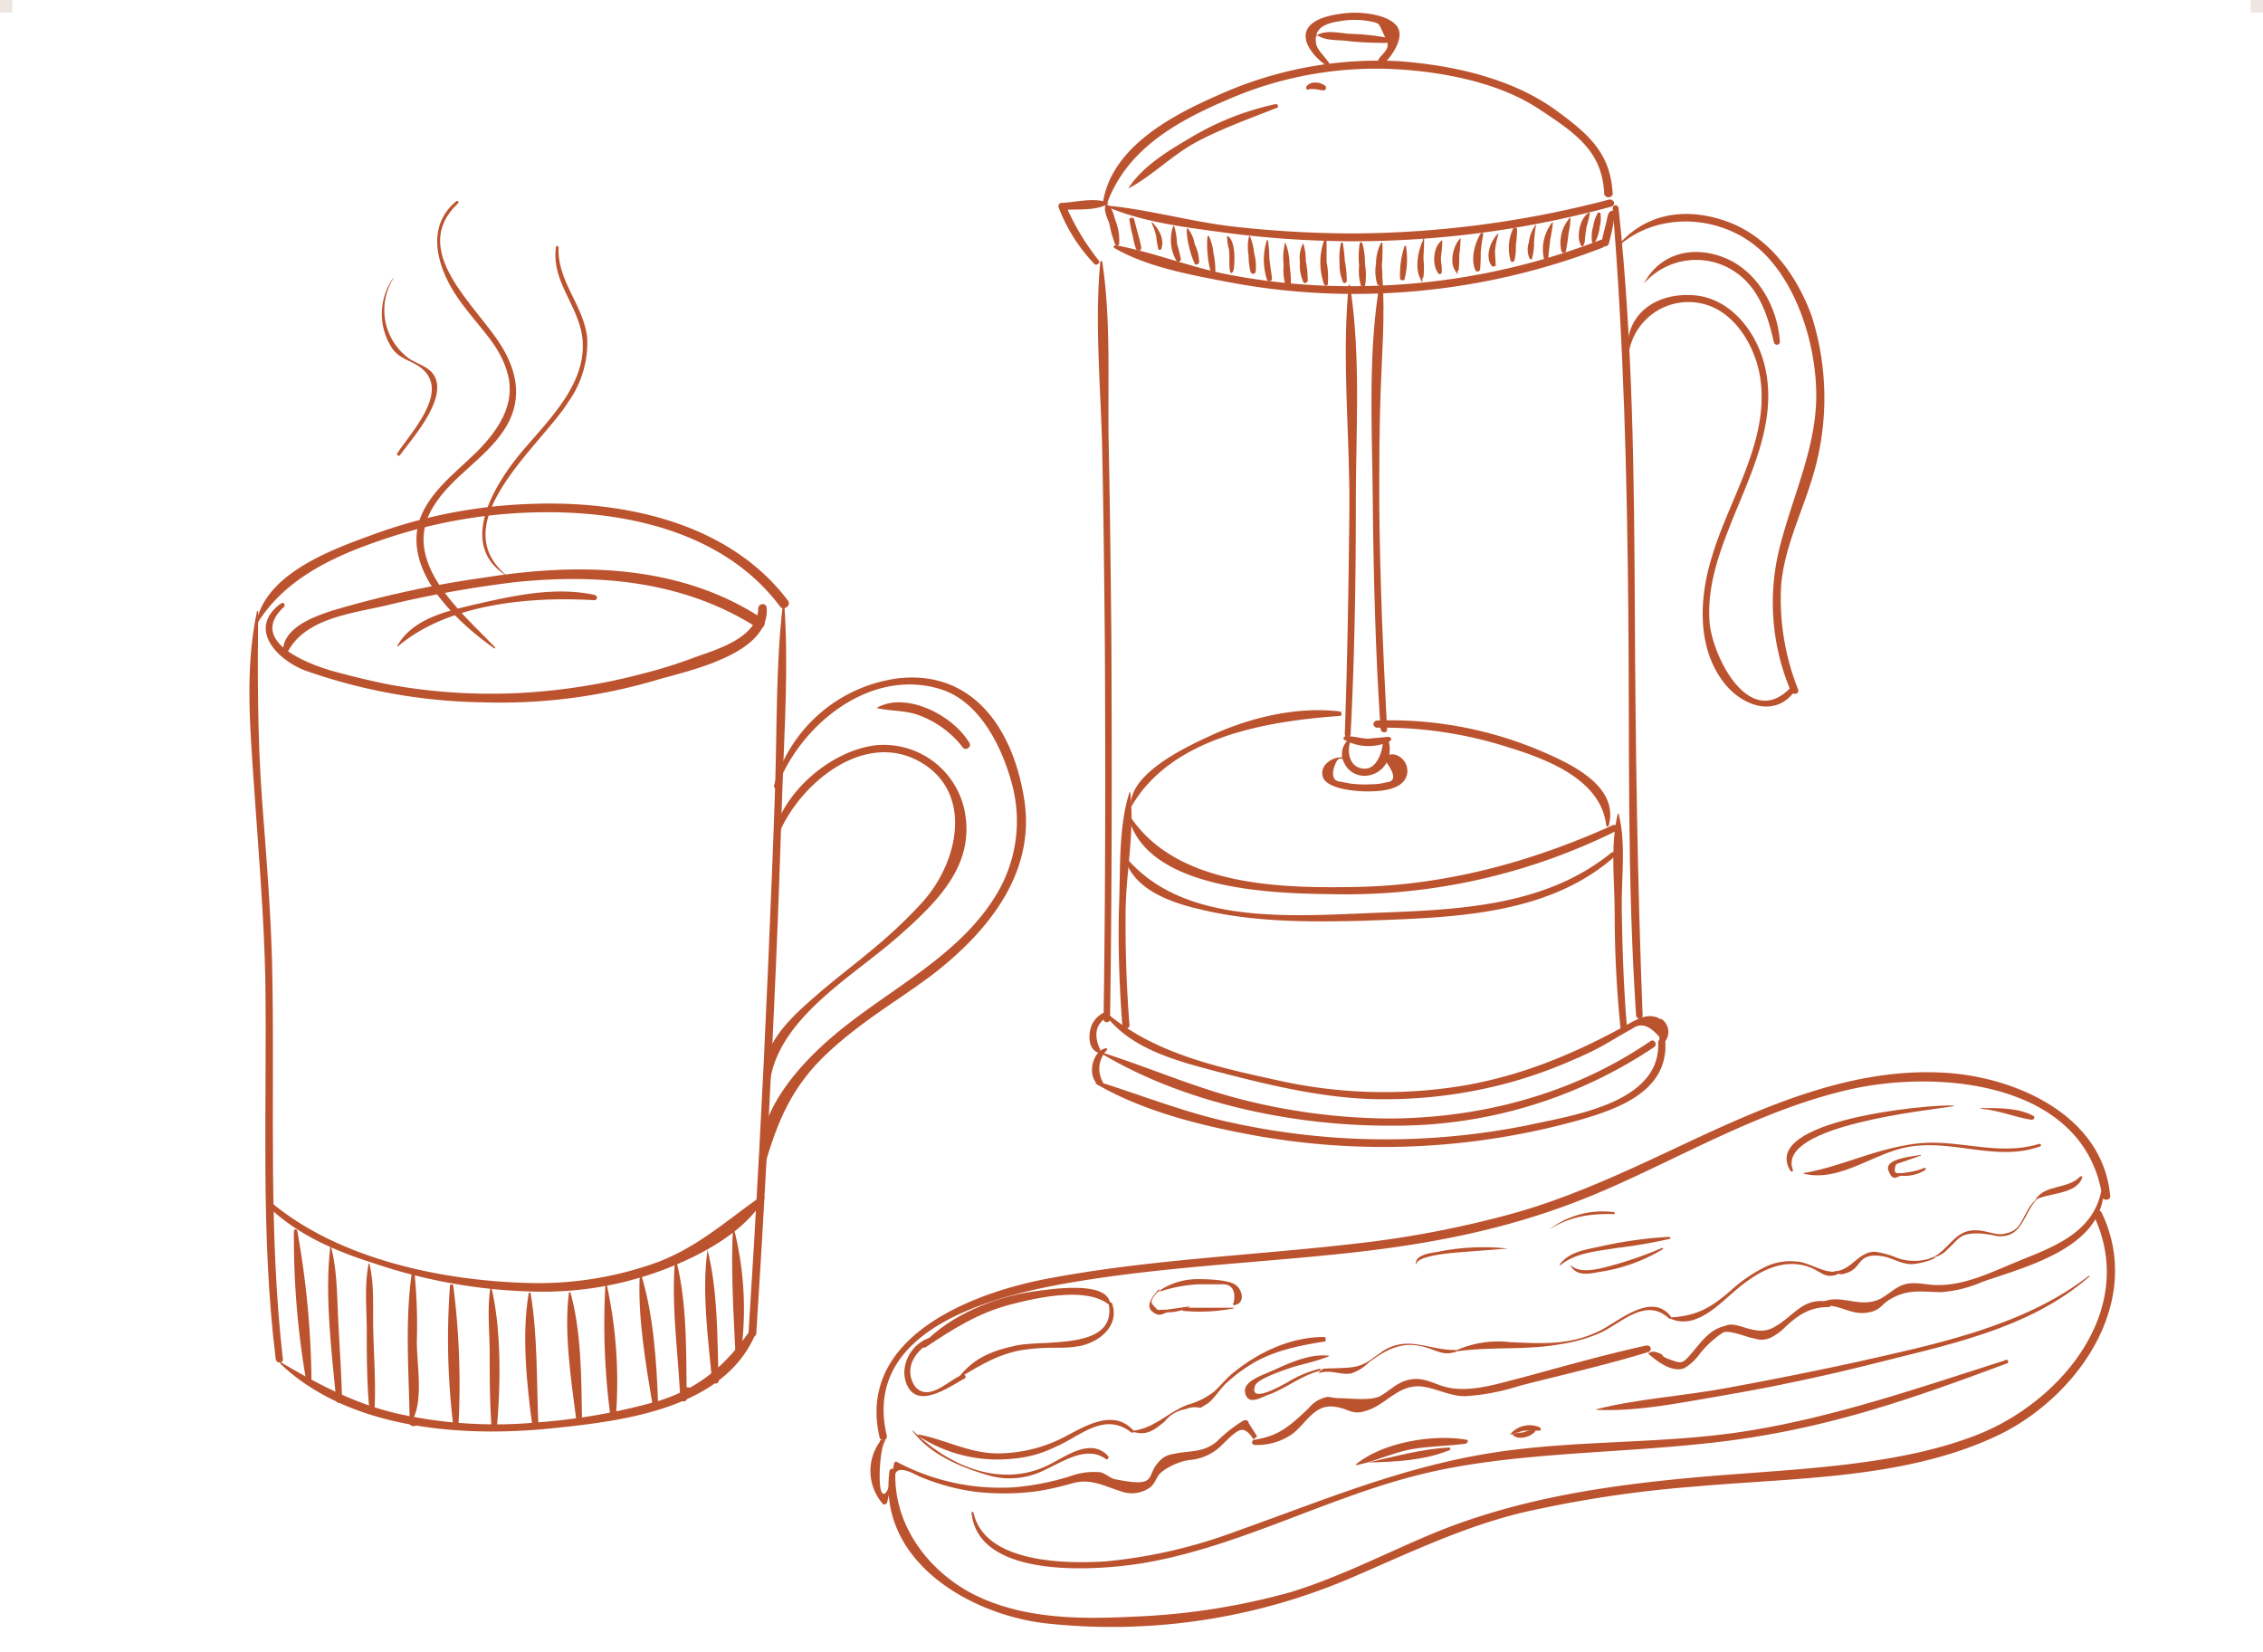 <svg id="Calque_1" data-name="Calque 1" xmlns="http://www.w3.org/2000/svg" xmlns:xlink="http://www.w3.org/1999/xlink" viewBox="0 0 348 254.1"><defs><style>.cls-1{fill:none;}.cls-2{clip-path:url(#clip-path);}.cls-3{fill:#bc532f;}.cls-4{fill:#f0e6e1;}</style><clipPath id="clip-path"><rect class="cls-1" x="38.3" y="1.9" width="286.9" height="248.3"/></clipPath></defs><g class="cls-2"><g id="Groupe_289" data-name="Groupe 289"><path id="Tracé_4674" data-name="Tracé 4674" class="cls-3" d="M136.8,226.1c-1.9,13.7,11.9,22,23.7,23.5a93.5,93.5,0,0,0,47.6-7.1c8.6-3.7,16.9-7.7,26-9.9a182.3,182.3,0,0,1,26.5-4c15.5-1.4,32.6-1.1,46.9-8,12.2-6,22.2-20.5,15.7-34.1-.4-.8-1.5-.1-1.1.7,6.6,14.4-5.3,28.5-18.2,33.5s-29,5.2-43.3,6.5-27.8,3.4-40.7,8.8c-7.1,3-13.9,6.5-21.3,8.8a104.3,104.3,0,0,1-24.2,3.8c-8,.4-16.4.4-23.8-3s-13.3-10.8-12.9-19.4a.5.5,0,0,0-.9-.1"/><path id="Tracé_4675" data-name="Tracé 4675" class="cls-3" d="M135.3,221.7a7.7,7.7,0,0,0,.4,9.5c.2.3.6.1.7-.1s.8-4.1,1.5-4.8,2.4.2,3.4.7a33.1,33.1,0,0,0,8.7,2.4,38.6,38.6,0,0,0,9.6-.1,45.4,45.4,0,0,0,5.3-1.2c2.8-.8,4.8.4,7.4,1.2a4.8,4.8,0,0,0,4.6-.6c.7-.6.8-1.2,1.3-1.9s2.8-2.1,4.9-2.3a7.9,7.9,0,0,0,5.1-2.6c.8-.7,2.1-2.2,3-2s1.7,1.6,1.5,1.5.9-.4.5-.7l-1.2-1.9a.4.4,0,0,0-.4-.4h-.3a21.5,21.5,0,0,0-4.1,3.2c-2.2,1.9-4.3,1.4-6.8,2a3.4,3.4,0,0,0-2.2,1.2c-2.1,2.2,0,4-6.6,2.7-.8-.1-1.5-.9-2.4-1.1a10.5,10.5,0,0,0-4.6.6,40,40,0,0,1-8.5,1.7,33.9,33.9,0,0,1-18.2-3.9.2.2,0,0,0-.3.1h-.1c-.1.7-.8,5.2-1.7,4.8s-.5-6.4.1-7.7.1-.4-.1-.5-.4-.1-.5.1"/><path id="Tracé_4676" data-name="Tracé 4676" class="cls-3" d="M193,222.2a9.4,9.4,0,0,0,5.6-1.6c2.3-1.6,3.5-5,7.1-4.2,1.7.3,2.3,1.2,4.2.6,3.4-.9,5.2-4.5,9.3-3.7,2.1.4,3.9,1.4,6.1,1.4a33.8,33.8,0,0,0,8.4-1.6c6.6-1.7,13.3-3.2,19.8-5.2a.5.5,0,0,0,.3-.7.6.6,0,0,0-.6-.3c-6.4,1.4-12.7,3.2-19,4.9-3.6.9-7.7,2.3-11.4,1.6-2-.4-3.6-1.6-5.7-1.3s-3.2,1.6-4.7,2.5-4.6.4-6.9.4l-1.3-.2a4.9,4.9,0,0,0-3,1.8c-2.8,2.6-4.4,4.2-8.3,4.8a.4.4,0,0,0,.1.8"/><path id="Tracé_4677" data-name="Tracé 4677" class="cls-3" d="M253.5,208.2c1.4,1.2,3.6,2.9,5.5,2.2a7.7,7.7,0,0,0,2.3-2.1,15,15,0,0,1,4.7-4c.3-.1.2-.6-.1-.5-2.7.3-4,2.2-5.6,4.1s-1.7,1.8-3.4,1.2-1-.7-1.5-.9-1.2-.6-1.9-.1h0"/><path id="Tracé_4678" data-name="Tracé 4678" class="cls-3" d="M264.6,205c1.1-.6,3.4.4,4.6.7l1.3.3a3.4,3.4,0,0,0,2-.4,8.7,8.7,0,0,0,2.2-1.7c2-1.8,3.7-2.9,6.5-2.9.4,0,.6-.7.1-.8-4.2-.8-5.4,2.3-8.7,4s-6.8-2.5-8.1.8h.1"/><path id="Tracé_4679" data-name="Tracé 4679" class="cls-3" d="M280,200.9c2.4-.6,4.3,1.2,6.7,1s2.5-1.2,3.8-2c2.9-1.8,5.1-1.2,8.1-1.2a19.5,19.5,0,0,0,6.3-1.6c6.6-2.3,18-5.1,18.6-13.7,0-.2-.1-.3-.2-.3a.2.2,0,0,0-.2.2c-1.3,6-6.7,8.2-11.9,10.3s-9.1,4.2-13.8,4c-1.5-.1-3.1-.5-4.5-.1s-2.4,1.5-3.7,2.2c-3.3,1.7-6.5-1.1-9.4.8-.1,0-.1.2,0,.3h.2"/><path id="Tracé_4680" data-name="Tracé 4680" class="cls-3" d="M136.4,220.9c-4.1-16.8,17-21.8,29-23.8,13.8-2.3,27.9-2.9,41.8-4.4s26-4,38.2-9.1,25.3-13,39.2-16.1,36.1-1,38.7,16.6c.1.6,1.3.5,1.2-.2-1.1-12.2-14.1-18.1-24.9-18.9-15.3-1.1-29.7,5.8-43.1,12.1-7.9,3.7-15.8,7.3-24.2,9.6a156.6,156.6,0,0,1-24.4,4.6c-15.7,1.8-31.6,2.4-47.2,5.4-11.8,2.3-29.1,9.2-25.4,24.5a.6.6,0,0,0,1.1-.3"/><path id="Tracé_4681" data-name="Tracé 4681" class="cls-3" d="M149.4,232.6c1,10.5,19.9,8.9,26.8,7.7,14.8-2.6,28.2-10.2,42.8-13.7s31.4-3,47.2-5.1,28.6-6.7,42.3-11.8a.3.3,0,1,0-.2-.5c-12.9,4.1-25.8,8.6-39.3,10.8s-27.2,1.3-40.7,3.6-25.3,7.3-38,11.8a78.1,78.1,0,0,1-20.2,4.7c-6.2.4-18.7.3-20.4-7.5-.1-.2-.3-.1-.3,0"/><path id="Tracé_4682" data-name="Tracé 4682" class="cls-3" d="M143.6,205.6c-3.4.5-5.7,4.8-3.9,7.8s6.1,0,8.6-1.4a.3.3,0,0,0-.3-.6c-2.1.8-5.1,4.2-7.2,1.9a3.9,3.9,0,0,1-.2-4.5c.7-1.3,2.1-2,3-3.2h0"/><path id="Tracé_4683" data-name="Tracé 4683" class="cls-3" d="M147.6,211.8c3.4-2,6.3-3.8,10.3-4.3s5.4,0,8.1-.5,6.3-2.9,5-6.6l-.3-.2-.2.3c1.3,7.2-10,5.5-14.2,6.4s-6.6,2.1-8.8,4.8c-.1.1,0,.2.1.1"/><path id="Tracé_4684" data-name="Tracé 4684" class="cls-3" d="M170.7,200.4c-.5-3.6-9.5-2.1-11.8-1.8-6.1.9-12.7,3.6-17,8.1-.2.2.1.7.4.5,4.2-2.8,8.1-5.3,13.1-6.6s11.8-2.6,15.1,0l.2-.2"/><path id="Tracé_4685" data-name="Tracé 4685" class="cls-3" d="M182.9,200.9l-3.5.5h-.8c-.6.1-.5.1-1.1-.5s-.5-.9,0-1.6a3,3,0,0,1,.8-.8c.1-.1-.1-.2-.1-.2s-2.3,2.2-1.1,3.3,1.8.3,2.5.2a7.3,7.3,0,0,0,3.3-.8h0"/><path id="Tracé_4686" data-name="Tracé 4686" class="cls-3" d="M178.4,198.6a22.9,22.9,0,0,1,5.8-1.1h3.6c1.6-.1,2.3.9,1.9,2.9-.2.1-.1.3.1.3,1.9-.3,1.2-2.7-.1-3.3s-3.9-.7-5.5-.7a10.6,10.6,0,0,0-5.8,1.7h0"/><path id="Tracé_4687" data-name="Tracé 4687" class="cls-3" d="M189.7,201.1h-7.6a.3.3,0,0,0-.3.3c0,.1.1.2.3.2a27.7,27.7,0,0,0,7.6-.4c.1,0,.1-.1,0-.1"/><path id="Tracé_4688" data-name="Tracé 4688" class="cls-3" d="M217.8,194.3c.5-1.4,6.6-1.7,7.5-1.8l6.6-.5h0a35.6,35.6,0,0,0-10.3.4c-1.1.3-3.9.3-3.9,2h.1"/><path id="Tracé_4689" data-name="Tracé 4689" class="cls-3" d="M238.2,189.1c3.1-2,6.3-2.5,10-2.4.1,0,.2-.3,0-.3a13.5,13.5,0,0,0-10,2.7h0"/><path id="Tracé_4690" data-name="Tracé 4690" class="cls-3" d="M140.3,220c2.7,3.7,7.6,5.7,11.8,6.9a11.8,11.8,0,0,0,6.7-.1c3.4-1,7.8-5,11.3-2.4.2.1.5-.2.3-.5-2.7-2.9-6.5.1-9.2,1.4-7.3,3.6-15.4.1-20.8-5.3h-.1"/><path id="Tracé_4691" data-name="Tracé 4691" class="cls-3" d="M141.2,220.8a22.3,22.3,0,0,0,14.7,3.5,18,18,0,0,0,6.4-1.8c3.8-1.6,7.5-5.5,11.7-2.2h.3a.2.2,0,0,0,0-.3c-2.9-3.3-7.1-.9-10.1.7a22.5,22.5,0,0,1-11,2.8c-4.3-.1-7.8-2.1-11.9-2.9h-.1"/><path id="Tracé_4692" data-name="Tracé 4692" class="cls-3" d="M174.3,220.2c2.1.6,3.2-.3,4.8-1.6a5.1,5.1,0,0,1,3.2-1.9,3.6,3.6,0,0,1,2.3-.2l1-.6c1.1-.7,2.1-2.5,3.2-3.4a24,24,0,0,1,4.1-3c3.4-1.9,7-2.6,10.8-3.2.3-.1.2-.7-.1-.7-5,0-9.8,2.2-13.7,5.3-1.2.9-2.1,2.1-3.2,3.1a11.6,11.6,0,0,1-4,2c-3,1.1-5.1,3.6-8.4,4-.1.1-.1.2,0,.2"/><path id="Tracé_4693" data-name="Tracé 4693" class="cls-3" d="M204.5,208.5c-2.7-.4-5.8.9-8.2,2s-5.3,1.9-4.8,3.8,2.6.5,3.5.2c2.8-1,5.1-3,8-3.7.2,0,.1-.4-.1-.3a16.8,16.8,0,0,0-4.8,2c-.9.5-6.1,3.5-5.1.6.3-1.1,5-2.6,5.9-2.9s3.8-.9,5.6-1.7h0"/><path id="Tracé_4694" data-name="Tracé 4694" class="cls-3" d="M202.7,211.2c1.9-.7,3.3.3,5.1,0a6.9,6.9,0,0,0,2.7-1.7c3-2.2,5.4-3.4,9.1-2.2,1.8.6,2.5,1.1,4.2.6.1,0,.2-.1.1-.3h-.2c-4.1,0-7.2-2.3-11.1.2l-1.4,1c-2,1.5-3.1,1.5-5.7,1.6s-1.8-.1-2.8.8h0"/><path id="Tracé_4695" data-name="Tracé 4695" class="cls-3" d="M223.4,207.9c5.6-.9,11.1-.2,16.6-1.2a24.3,24.3,0,0,0,6-1.7c3.2-1.4,7-5.6,10.6-2.3a.2.2,0,0,0,.3-.3c-3-3.8-8.1.9-11,2.3-4.6,2.2-8.7,1.9-13.6,1.7a15.9,15.9,0,0,0-8.9,1.5h0"/><path id="Tracé_4696" data-name="Tracé 4696" class="cls-3" d="M256.7,202.7c3.5,1.7,6.7-1.2,9.3-3.5s7.4-6.4,12.6-4.2c1.6.7,2.1,1.6,3.9,1,.1-.1.2-.2.1-.3l-.2-.2c-1.8.4-4.2-1.4-6.1-1.5a8.8,8.8,0,0,0-5,.9,23,23,0,0,0-5.2,3.6c-3,2.6-5.2,3.9-9.4,4.1-.1,0-.1.1,0,.1"/><path id="Tracé_4697" data-name="Tracé 4697" class="cls-3" d="M282.1,195.6a1.7,1.7,0,0,0,1.7.2c2.7-.7,1.6-3.3,5.8-2.6,1.5.3,2.8,1.2,4.4,1.2a10.6,10.6,0,0,0,3.5-.9c.1-.1,0-.3-.1-.2a8,8,0,0,1-5.5.2,14,14,0,0,0-3.5-1c-2.6-.1-3.6,2.8-6.2,3h-.1"/><path id="Tracé_4698" data-name="Tracé 4698" class="cls-3" d="M296.9,193.4a3.8,3.8,0,0,0,2.6-1.3c1.8-1.6,1.8-2.6,5.3-2.4a20,20,0,0,1,2.4.4c4.3.3,3.9-4.4,6.8-6.3h0a6.1,6.1,0,0,0-2.3,2.5c-1,1.7-1.2,3.2-4,3.5-1.2,0-2.5-.6-3.7-.6-3.5-.2-4.2,3.1-7.1,4.3-.1,0-.1.1,0,.1"/><path id="Tracé_4699" data-name="Tracé 4699" class="cls-3" d="M316.7,182.8l1.1-.3h0l-1.1.3h0"/><path id="Tracé_4700" data-name="Tracé 4700" class="cls-3" d="M321.1,180.1h0"/><path id="Tracé_4701" data-name="Tracé 4701" class="cls-3" d="M313,184.5c2.1-1.1,6.3-.8,7.2-3.4,0-.1,0-.2-.1-.2h-.2c-1.8,2-5.5,1.2-6.9,3.6h0"/><path id="Tracé_4702" data-name="Tracé 4702" class="cls-3" d="M300.4,170c-3.7-.2-29.8,2.2-25.1,10,.2.3.5.1.4-.1-2.6-6.9,21.4-9.2,24.7-9.8.1,0,.1-.1,0-.1"/><path id="Tracé_4703" data-name="Tracé 4703" class="cls-3" d="M277.4,180.5c5.5,1.3,10.6-3.1,15.9-4.1,6.9-1.3,13.7,2.3,20.4-.1a.2.2,0,0,0-.1-.4c-6.5,2-12.7-.9-19.2,0s-11.2,3.5-17.1,4.5h0"/><path id="Tracé_4704" data-name="Tracé 4704" class="cls-3" d="M304.6,170.5c2.7.2,5.2,1.3,7.8,1.7.4,0,.6-.4.3-.6-2.4-1.3-5.5-1.2-8.1-1.2h0"/><path id="Tracé_4705" data-name="Tracé 4705" class="cls-3" d="M295.4,177.6c-.9.2-5.7.5-5,2.4s1.4.8,2,.8a6,6,0,0,0,3.7-.9c.1-.1,0-.4-.2-.3a8.3,8.3,0,0,1-2.1.6l-1.2.2h-.5c-.6.1-.8-.2-.7-.7s0-.6.5-.8l1.2-.4,2.3-.8h0"/><path id="Tracé_4706" data-name="Tracé 4706" class="cls-3" d="M239.9,194.6c2.4-2,5.8-2.2,8.8-2.7a76.2,76.2,0,0,0,8.1-1.4.1.1,0,0,0,0-.2.1.1,0,0,0-.1-.1,64.1,64.1,0,0,0-10.7,1.5c-2.3.5-4.7.8-6.2,2.8h.1"/><path id="Tracé_4707" data-name="Tracé 4707" class="cls-3" d="M241.5,194.6c.9,1.7,2.9,1.3,4.4,1a26.2,26.2,0,0,0,9.8-3.5c.1-.1,0-.2-.1-.2a58.3,58.3,0,0,1-7,2.5c-1.9.5-5.4,1.7-7,.2h-.1"/><path id="Tracé_4708" data-name="Tracé 4708" class="cls-3" d="M245.5,216.8c6.6.3,13.5-1.2,20-2.3s14.6-2.8,21.8-4.6c11.7-3,24.7-5.4,34-13.6.1-.1,0-.2-.1-.1-10.2,7.9-24,10.6-36.4,13.4-6.5,1.4-13,2.7-19.6,3.9s-13.3,1.6-19.7,3.2h0"/><path id="Tracé_4709" data-name="Tracé 4709" class="cls-3" d="M208.6,225.3c2.6-.5,5.1-1.7,7.8-2.3s6-.6,9-1c.3-.1.5-.6.1-.6-5.1-.9-12.9.4-17,3.8a.1.1,0,0,0,.1.1"/><path id="Tracé_4710" data-name="Tracé 4710" class="cls-3" d="M210.4,224.9c4.1-.1,8.6-.3,12.5-1.9.2-.1.2-.4-.1-.4-4.1.2-8.4,1.4-12.4,2.3h0"/><path id="Tracé_4711" data-name="Tracé 4711" class="cls-3" d="M232.2,220.6c.8-.1,1.5-.5,2.3-.6h2.2c.3,0,.3-.3.1-.5a3.9,3.9,0,0,0-4.6,1.1h0"/><path id="Tracé_4712" data-name="Tracé 4712" class="cls-3" d="M232.5,220.5c.8,1.1,2.8.5,3.5-.3a.3.3,0,0,0,0-.4h-.3l-1.6.5a4.1,4.1,0,0,0-1.6.3h0"/><path id="Tracé_4713" data-name="Tracé 4713" class="cls-3" d="M170.4,31.2c-1.9-.9-5-.1-7.1,0a.5.5,0,0,0-.5.7,25.7,25.7,0,0,0,5.5,8.7c.3.3.9-.1.7-.5a36.9,36.9,0,0,1-5.1-8.5l-.5.7c2-.2,5.3.2,7-1,.1-.1.1-.1,0-.1h0"/><path id="Tracé_4714" data-name="Tracé 4714" class="cls-3" d="M169.2,40.3c-.9,9.5.1,19.5.3,29.1s.3,19.4.4,29.1c.1,19.4.1,38.8-.2,58.2a.5.5,0,0,0,.5.5.5.5,0,0,0,.5-.5c.3-19.7.3-39.3.2-59-.1-9.7-.2-19.4-.4-29.1s.4-19.1-1-28.4c0-.1-.3-.1-.3.1"/><path id="Tracé_4715" data-name="Tracé 4715" class="cls-3" d="M248,32c1.7,20.7,2.2,41.3,2.4,62s-.2,41.5,1.2,62.2c.1.6,1,.6,1,0-.8-20.7-1.1-41.4-1.2-62.2s-.3-41.4-2.5-62c-.1-.6-.9-.6-.9,0"/><path id="Tracé_4716" data-name="Tracé 4716" class="cls-3" d="M169.6,155.8a3.8,3.8,0,0,0-2,2.9c-.2,1.1,0,2.6,1.1,3.1s.4.1.5-.1v-.3a5,5,0,0,1-.6-2.4,2.9,2.9,0,0,1,1.4-2.4.7.7,0,0,0,.2-.7.5.5,0,0,0-.6-.1"/><path id="Tracé_4717" data-name="Tracé 4717" class="cls-3" d="M170.3,156.5c4.1,5,10.9,6.7,16.9,8.3,7.7,2,15.5,3.9,23.4,4.2a72.8,72.8,0,0,0,21.8-2.6,70.4,70.4,0,0,0,9.7-3.5,44.4,44.4,0,0,0,4.9-2.4l2.9-1.7,1.1-.6c1.3-1,2.7-.5,4.2,1.3a.8.8,0,0,0,.2.8.6.6,0,0,0,.7-.2,2.4,2.4,0,0,0-.6-3.4h-.2c-1.8-1.1-3.7.1-5.3,1-8,4.4-16.2,7.8-25.3,9.3a74.9,74.9,0,0,1-27.9-.8c-9.1-2-18.7-4-26.1-10h-.4a.3.3,0,0,0,0,.4"/><path id="Tracé_4718" data-name="Tracé 4718" class="cls-3" d="M169.2,161.9c12.9,7.8,30,11.3,44.9,11.2A71.4,71.4,0,0,0,254.4,161c.5-.4,0-1.3-.6-.9C242,168.2,227.7,172,213.4,172a94.5,94.5,0,0,1-23.1-3.1c-7.2-1.9-14-4.9-21-7.1h-.1"/><path id="Tracé_4719" data-name="Tracé 4719" class="cls-3" d="M170,161.2c-2.1.5-2.9,4.4-1,5.7a.5.5,0,0,0,.6-.2v-.3a4.1,4.1,0,0,1,.6-4.9c.1-.1.1-.3-.1-.3H170"/><path id="Tracé_4720" data-name="Tracé 4720" class="cls-3" d="M168.6,166.7c7.2,4.2,16.1,6.4,24.3,7.9a111.7,111.7,0,0,0,50.1-2.4c5.9-1.7,13.4-4.4,13.1-11.8,0-.8-1.2-.8-1.1,0,.3,9.2-13.1,11.1-19.9,12.6a110.7,110.7,0,0,1-45.4-.3c-7.2-1.5-13.9-4.2-20.9-6.4l-.3.2c0,.1,0,.2.1.2"/><path id="Tracé_4721" data-name="Tracé 4721" class="cls-3" d="M173.7,121.8c-1.7,5.3-1.4,11.7-1.6,17.2s0,12.5.5,18.8a.6.6,0,0,0,1.1,0q-.7-9-.6-18c.1-5.9,1.4-12.1.7-18h-.1"/><path id="Tracé_4722" data-name="Tracé 4722" class="cls-3" d="M207.4,43.9c-1.1,11.3.2,23.1.1,34.5s-.3,23-.7,34.5a.4.4,0,0,0,.9,0c.6-11.8.8-23.6.8-35.3s.8-22.8-.9-33.7c-.1-.2-.2-.1-.2,0"/><path id="Tracé_4723" data-name="Tracé 4723" class="cls-3" d="M212.3,42.8c-2,10.9-1.3,22.8-1.2,33.9s.4,23.6,1.2,35.4c.1.7,1.1.7,1,0-.6-11.5-1.1-23.1-1.2-34.6,0-5.7,0-11.3.2-17s.7-11.9.3-17.7c-.1-.1-.2-.2-.3,0"/><path id="Tracé_4724" data-name="Tracé 4724" class="cls-3" d="M206.8,113.8a7.6,7.6,0,0,0,6.9.2c.2-.1.3-.4.2-.5l-.3-.2-3.3.3c-1.2-.1-2.2-.4-3.3-.4a.4.4,0,0,0-.4.3c0,.2.1.3.2.3"/><path id="Tracé_4725" data-name="Tracé 4725" class="cls-3" d="M207.2,113.9a2.9,2.9,0,0,0-.5,3.4,3.4,3.4,0,0,0,3,2,3.9,3.9,0,0,0,4-3.9,3.8,3.8,0,0,0-.3-1.8c-.2-.4-1-.1-.8.4s-.5,4.2-2.7,4.2-2.8-2.2-2.3-4c0-.2-.1-.3-.2-.3h-.2"/><path id="Tracé_4726" data-name="Tracé 4726" class="cls-3" d="M206.7,116.5c-1.5-.3-3.8,1-3.3,2.9s5,2.3,6.8,2.3,5.8-.1,6.2-2.8a2.6,2.6,0,0,0-2.1-2.9,4.5,4.5,0,0,0-1.6.3c-.4.2-.1.9.4.8,1.5,2,1.5,3.1.1,3.2a8.3,8.3,0,0,1-2.2.3,18.2,18.2,0,0,1-3.3-.1l-1.6-.3c-1.1-.1-1.4-1-.8-2.6s1.1-.6,1.5-1h-.1"/><path id="Tracé_4727" data-name="Tracé 4727" class="cls-3" d="M174,124c6.2-10.7,20.8-13.1,32-13.9a.3.3,0,0,0,.3-.3c0-.2-.1-.4-.3-.4-6.7-.8-14,1-20,3.8-3.7,1.7-12.4,5.8-12.1,10.8h.1"/><path id="Tracé_4728" data-name="Tracé 4728" class="cls-3" d="M248.8,125.1c-1.2,4.7-.5,10.4-.5,15.3a174.8,174.8,0,0,0,.9,17.7c.1.7,1.1.7,1,0-.5-5.9-.7-11.8-.8-17.7s.7-10.5-.5-15.3h-.1"/><path id="Tracé_4729" data-name="Tracé 4729" class="cls-3" d="M173.5,125.5c2.7,11.4,22.3,11.9,31.2,12a93.5,93.5,0,0,0,43.8-9.7c.7-.3.1-1.2-.5-.9-12.6,5.7-25.9,9.3-39.8,9.5-11.6.2-27.5-.2-34.5-11h-.2"/><path id="Tracé_4730" data-name="Tracé 4730" class="cls-3" d="M247.4,126.9c1.6-6.1-6-9.5-10.4-11.4a59.2,59.2,0,0,0-25.2-4.7.6.6,0,0,0-.6.6.6.6,0,0,0,.6.5,63.2,63.2,0,0,1,18.8,2.6c6.3,1.9,15.5,4.9,16.4,12.4,0,.2.4.3.4,0"/><path id="Tracé_4731" data-name="Tracé 4731" class="cls-3" d="M173,132c1.3,4.8,7.1,6.8,11.4,7.8,8.1,2,16.6,2,25,1.8,13.2-.5,28.3-.6,38.8-9.8a.4.4,0,1,0-.5-.6c-10.4,8.4-24.1,8.7-36.8,9.2s-29,1.8-37.7-8.5H173"/><path id="Tracé_4732" data-name="Tracé 4732" class="cls-3" d="M250.6,53.6a9.3,9.3,0,0,1,11.2-6.9c4.7,1.1,7.7,5.9,8.7,10.4,2.1,10.1-4.6,19.4-7.3,28.7-1.9,6.2-2.3,13.9,2,19.3,2.7,3.4,7.7,5.3,10.7,1.3.3-.4-.4-.9-.7-.5-6.3,6.3-11.9-5.1-12.3-10.2s1.2-9.9,3-14.5c3-7.7,7.4-15.9,5.6-24.4-1.1-5.4-5.2-11-11.1-11.4s-10.2,3-10.1,8.1a.2.2,0,0,0,.2.2h.1"/><path id="Tracé_4733" data-name="Tracé 4733" class="cls-3" d="M248.6,38.1c5.8-5.4,15-5.2,21.1-.5s9.5,14.5,9.6,22.9-3.8,16-5.8,24.4a34.8,34.8,0,0,0,1.9,21.4c.3.7,1.4.4,1.1-.3a37.7,37.7,0,0,1-2.6-16c.5-5.7,3-10.7,4.7-16.2a41.7,41.7,0,0,0,0-25.2c-2.3-6.3-6.6-12.3-13.2-14.6s-12.7-1-16.8,4h0"/><path id="Tracé_4734" data-name="Tracé 4734" class="cls-3" d="M252.8,43.6A10.7,10.7,0,0,1,266,41.3c4.3,2.4,5.8,6.9,6.8,11.4a.5.5,0,0,0,.6.3c.2-.1.3-.2.3-.4-.3-5.4-3.5-11-8.6-13s-10-.4-12.3,4h0"/><path id="Tracé_4735" data-name="Tracé 4735" class="cls-3" d="M170,31.6c-.3.8.3,2,.6,2.8a16.8,16.8,0,0,0,.9,3.2c.2.2.6.2.6-.1a8,8,0,0,0-.5-3.4c-.3-.8-.5-2.2-1.3-2.6s-.2,0-.3,0h0"/><path id="Tracé_4736" data-name="Tracé 4736" class="cls-3" d="M248,32.4c-.7,0-.8.9-.9,1.4s-.6,2.3-.8,3.4a.8.8,0,0,0,.4.7.7.7,0,0,0,.7-.4c.1-.5,1.4-5.2.6-5.1"/><path id="Tracé_4737" data-name="Tracé 4737" class="cls-3" d="M170,31.7c5.5,2.4,11.9,3.2,17.8,4a152.7,152.7,0,0,0,20.3,1.4,151.2,151.2,0,0,0,39.6-5.3.6.6,0,0,0,.5-.7.7.7,0,0,0-.8-.4,157.6,157.6,0,0,1-39.3,5.2,167.9,167.9,0,0,1-18.8-1.1c-6.5-.8-12.8-2.6-19.2-3.2H170"/><path id="Tracé_4738" data-name="Tracé 4738" class="cls-3" d="M171.3,38.1c5.1,3,12,4.2,17.7,5.3a103.2,103.2,0,0,0,19.2,1.8,106.1,106.1,0,0,0,38.2-7.1c.7-.3.4-1.5-.3-1.2A105.5,105.5,0,0,1,208.9,44a99.2,99.2,0,0,1-19.6-1.7c-6-1.1-11.8-3.5-17.8-4.6a.2.2,0,0,0-.2.2c-.1.1,0,.1,0,.2"/><path id="Tracé_4739" data-name="Tracé 4739" class="cls-3" d="M170.2,31.4c3-8.4,10.7-12.7,18.4-16a57.1,57.1,0,0,1,25.1-4.8c7.4.3,16.4,1.9,22.7,6s10,6.8,10.3,13.3a.7.7,0,0,0,1.3,0c-.3-6.5-3.9-9.4-8.8-13C232.4,12,223.3,10,215,9.4a59.9,59.9,0,0,0-27.6,5.2c-7.1,3.1-16.5,8-17.8,16.6,0,.2.1.4.3.4s.3-.1.3-.2"/><path id="Tracé_4740" data-name="Tracé 4740" class="cls-3" d="M204.4,9.7c-.6-.9-1.8-2-2-2.9-.5-2.8,1.9-3.3,4-3.6a13,13,0,0,1,4.4.1c1.4.3,1.2.3,2,2s.9,1.9-.4,3.3.3,1.3.8.8,3-3.6,1.6-5.4-5.4-2.2-7.6-2-5.6.8-6.3,2.8,1.7,4.4,3.1,5.3.3,0,.4-.1V9.7"/><path id="Tracé_4741" data-name="Tracé 4741" class="cls-3" d="M202.7,5.5c1.3.8,3,.6,4.5.8s4,.3,6,.3c.4-.1.5-.7.1-.8a36.8,36.8,0,0,0-5.7-.6c-1.6-.1-3.4-.6-4.9.1s-.1.1,0,.2"/><path id="Tracé_4742" data-name="Tracé 4742" class="cls-3" d="M173.5,29c3.6-1.9,6.6-5,10.2-7s8.3-3.7,12.6-5.4c.2,0,.3-.2.2-.3a.3.3,0,0,0-.3-.3h0a43,43,0,0,0-13,5.1c-3.4,2-7.6,4.5-9.7,7.9h0"/><path id="Tracé_4743" data-name="Tracé 4743" class="cls-3" d="M201.1,13.7h1l1.4.2c.2,0,.4-.1.4-.3v-.3a2.3,2.3,0,0,0-1.6-.6,1.6,1.6,0,0,0-1.4.6c-.2.5.4.6.4.4a.1.1,0,0,0-.1-.1"/><path id="Tracé_4744" data-name="Tracé 4744" class="cls-3" d="M173.7,33.9a20.5,20.5,0,0,0,.5,2.4,11.7,11.7,0,0,0,.5,2c.2.2.4.3.6.2a.5.5,0,0,0,.2-.4A16,16,0,0,0,175,36l-.6-2.3a.4.4,0,0,0-.5-.2c-.2.1-.3.2-.2.4"/><path id="Tracé_4745" data-name="Tracé 4745" class="cls-3" d="M177.1,34.3a11.8,11.8,0,0,1,.7,2,12.5,12.5,0,0,0,.3,1.9c0,.2.2.3.3.2a.2.2,0,0,0,.2-.2c.5-1.4-.4-3-1.4-4h-.1"/><path id="Tracé_4746" data-name="Tracé 4746" class="cls-3" d="M180.4,34.8a6.5,6.5,0,0,0,.5,5.3.4.4,0,0,0,.7-.2,21,21,0,0,0-.6-2.4,10.9,10.9,0,0,0-.4-2.6c0-.1-.2-.2-.2-.1"/><path id="Tracé_4747" data-name="Tracé 4747" class="cls-3" d="M182.5,35.2a10.1,10.1,0,0,0,.3,2.5,13.1,13.1,0,0,0,.9,2.8.3.3,0,0,0,.5.1c.2-.1.2-.2.2-.3a6.8,6.8,0,0,0-.7-2.8,4.8,4.8,0,0,0-1-2.3c0-.1-.1-.1-.2,0h0"/><path id="Tracé_4748" data-name="Tracé 4748" class="cls-3" d="M185.7,36.3a12.2,12.2,0,0,0,0,2.7,12.6,12.6,0,0,0,.5,2.8c0,.2.2.4.4.3s.3-.2.3-.4a13.3,13.3,0,0,0-.3-2.8,7.7,7.7,0,0,0-.7-2.6h-.2"/><path id="Tracé_4749" data-name="Tracé 4749" class="cls-3" d="M188.7,36.3a7.6,7.6,0,0,0,.3,2.1c.1,1,0,2,.1,3s.5.5.6.1.5-4.3-.9-5.2h-.1"/><path id="Tracé_4750" data-name="Tracé 4750" class="cls-3" d="M192.1,36.3a5,5,0,0,0-.2,1.7,4.9,4.9,0,0,0,.1,1.2,10.9,10.9,0,0,0,.3,2.6c.1.2.3.4.5.3s.3-.2.3-.4a7.6,7.6,0,0,0-.2-2.6c-.1-.4-.1-.8-.2-1.2a7.5,7.5,0,0,0-.5-1.6h-.1"/><path id="Tracé_4751" data-name="Tracé 4751" class="cls-3" d="M194.8,37a9.9,9.9,0,0,0,0,5.9.4.4,0,0,0,.8-.1c-.1-1-.3-2-.4-3.1A24.5,24.5,0,0,0,195,37c0-.1-.2-.1-.2,0"/><path id="Tracé_4752" data-name="Tracé 4752" class="cls-3" d="M197.6,37.4a9.2,9.2,0,0,0-.2,3.3,9.3,9.3,0,0,0,.3,3.3.4.4,0,0,0,.8,0,18.3,18.3,0,0,0-.2-3.3,9.2,9.2,0,0,0-.6-3.3s-.1-.1-.1,0h0"/><path id="Tracé_4753" data-name="Tracé 4753" class="cls-3" d="M200.4,37.4a4.9,4.9,0,0,0-.5,2.9,6.1,6.1,0,0,0,.5,3c.1.4.6.2.7-.1a15.5,15.5,0,0,0-.3-3.1,8.4,8.4,0,0,0-.4-2.7h0"/><path id="Tracé_4754" data-name="Tracé 4754" class="cls-3" d="M203.6,37a10.3,10.3,0,0,0,0,6.7.3.3,0,0,0,.6-.2,11.5,11.5,0,0,0-.2-3.2V37h-.2c-.1,0-.2,0-.2.1"/><path id="Tracé_4755" data-name="Tracé 4755" class="cls-3" d="M206.2,37.4a10.8,10.8,0,0,0-.2,3.1,6.6,6.6,0,0,0,.5,2.8c.1.4.6.2.6-.1a15.5,15.5,0,0,0-.3-3.1,24.8,24.8,0,0,0-.3-2.7c0-.1-.1-.1-.2-.1a.1.1,0,0,0-.1.1"/><path id="Tracé_4756" data-name="Tracé 4756" class="cls-3" d="M209.1,37.4a13.6,13.6,0,0,0-.1,3.5,8,8,0,0,0,.3,3.1c.1.3.5.2.6,0a9.7,9.7,0,0,0,0-3.4,11.2,11.2,0,0,0-.4-3.2c-.1-.1-.2-.2-.3-.1h-.1"/><path id="Tracé_4757" data-name="Tracé 4757" class="cls-3" d="M212.2,37.7a7.2,7.2,0,0,0-.6,2.9,6.5,6.5,0,0,0,.2,3.1c.1.2.3.2.5.1l.2-.2a12.2,12.2,0,0,0,0-2.7c.1-1.1.1-2.1.1-3.1s-.3-.3-.4-.1"/><path id="Tracé_4758" data-name="Tracé 4758" class="cls-3" d="M216,37.8a14.1,14.1,0,0,0-.7,5c0,.2.2.3.4.3s.3-.1.3-.2a12.5,12.5,0,0,0,.2-5.1H216"/><path id="Tracé_4759" data-name="Tracé 4759" class="cls-3" d="M218.8,37c-.7,1.5-1.2,4-.5,5.6s.3.2.5.1.1-.1.1-.2a11.3,11.3,0,0,0,0-2.6c0-.9.1-1.9.1-2.9s-.2-.1-.2,0"/><path id="Tracé_4760" data-name="Tracé 4760" class="cls-3" d="M221.7,37c-1.3.9-1.5,3.7-.6,4.9a.3.3,0,1,0,.6-.1c.1-.8-.2-1.6-.1-2.4a19.4,19.4,0,0,0,.2-2.4s-.1-.1-.1,0"/><path id="Tracé_4761" data-name="Tracé 4761" class="cls-3" d="M224.6,36.6c-1.1,1.1-1.7,3.6-.9,4.9s.3.2.5.1h.1a19.3,19.3,0,0,0,.1-2.4,19.4,19.4,0,0,0,.2-2.4h0"/><path id="Tracé_4762" data-name="Tracé 4762" class="cls-3" d="M227.7,35.9c-.9,1.4-1.6,4-.8,5.7a.4.4,0,0,0,.5.1l.2-.2a24.4,24.4,0,0,0,.1-2.7,27,27,0,0,1,.4-2.8c0-.2-.3-.2-.4-.1"/><path id="Tracé_4763" data-name="Tracé 4763" class="cls-3" d="M230.4,35.9c-1.2,1.1-2.1,3.6-1,5a.4.4,0,0,0,.5,0h.1c0-.8-.1-1.5-.1-2.3a11.1,11.1,0,0,1,.5-2.5h0"/><path id="Tracé_4764" data-name="Tracé 4764" class="cls-3" d="M232.7,35.1a7.2,7.2,0,0,0-.4,5c.1.3.5.2.6-.1a8.2,8.2,0,0,0,.2-2.2,22.9,22.9,0,0,0,.2-2.5.3.3,0,0,0-.3-.3h-.3"/><path id="Tracé_4765" data-name="Tracé 4765" class="cls-3" d="M236.2,34.5a5.7,5.7,0,0,0-1.1,2.8,3.3,3.3,0,0,0,.1,2.4.4.4,0,0,0,.4.2v-.2a8.5,8.5,0,0,0,.3-2.3,26.6,26.6,0,0,1,.3-2.8.1.1,0,0,0-.1-.1"/><path id="Tracé_4766" data-name="Tracé 4766" class="cls-3" d="M238.7,34.2a6.7,6.7,0,0,0-1.3,5.5c.1.3.7.4.7,0s.2-2,.3-2.9a23.4,23.4,0,0,0,.4-2.6h-.1"/><path id="Tracé_4767" data-name="Tracé 4767" class="cls-3" d="M241.5,33.4a5.8,5.8,0,0,0-1.4,5.2.5.5,0,0,0,.5.3c.1-.1.2-.2.2-.3a25.1,25.1,0,0,0,.4-2.7,10.7,10.7,0,0,0,.3-2.5h0"/><path id="Tracé_4768" data-name="Tracé 4768" class="cls-3" d="M244.4,32.7c-1.3.6-1.9,3.2-1.5,4.5s.7.4.8,0a19.7,19.7,0,0,1,.3-2.4,16,16,0,0,0,.5-2.1h-.1"/><path id="Tracé_4769" data-name="Tracé 4769" class="cls-3" d="M245.8,32.6a5.8,5.8,0,0,0-.8,2.2,5.8,5.8,0,0,0-.2,2.3c0,.3.4.3.5.1a6.2,6.2,0,0,0,.7-2.3,5.5,5.5,0,0,0,.1-2.2h-.3"/><path id="Tracé_4770" data-name="Tracé 4770" class="cls-3" d="M39.5,94.1c-1.9,8.9-1,18.4-.4,27.3s1.5,19.4,1.7,29.1c.3,19.5-.8,39.1,1.6,58.5.1.7,1.2.7,1.1,0-2.2-19.2-1.3-38.5-1.6-57.7-.1-9.5-.9-18.9-1.6-28.3s-.7-19.2-.6-28.9c0-.2-.2-.2-.2,0"/><path id="Tracé_4771" data-name="Tracé 4771" class="cls-3" d="M120.4,92.8c-1.1,9.3-.9,18.8-1.2,28.1s-.7,18.7-1.1,28.1q-1.2,28-3,56.1c-.1.7,1.1.7,1.2,0q1.8-28,3-56.1c.4-9.1.7-18.2,1-27.3s1-19.3.3-28.9h-.2"/><path id="Tracé_4772" data-name="Tracé 4772" class="cls-3" d="M43.1,209.7c10.7,10.2,28.3,11.4,42.2,9.9,10.6-1.1,25.9-3,30.8-14.3.1-.3,0-.5-.3-.7a.7.7,0,0,0-.6.2c-3.6,5.1-7.5,8.5-13.5,10.5A91.8,91.8,0,0,1,83,218.7a69.5,69.5,0,0,1-21.8-1.3c-6.6-1.5-12.2-4.5-18-7.9h-.1"/><path id="Tracé_4773" data-name="Tracé 4773" class="cls-3" d="M39.8,95.5c4.5-7,12.5-10.4,20.2-12.9a78.1,78.1,0,0,1,22-3.8c13.7-.4,29.2,2.8,37.9,14.4.5.8,1.8,0,1.3-.8-9.1-12.1-25.4-15.5-39.8-14.9a77.7,77.7,0,0,0-24.3,4.8c-6.3,2.3-15.8,5.8-17.6,13a.2.2,0,0,0,.1.3h.2"/><path id="Tracé_4774" data-name="Tracé 4774" class="cls-3" d="M43.2,92.8c-5.2,3.8-.7,8.6,3.7,10.3A85.5,85.5,0,0,0,74.3,108a84.3,84.3,0,0,0,26.9-3.5c4.9-1.4,17.2-4,16.7-11a.6.6,0,0,0-.6-.6.7.7,0,0,0-.7.6c0,4.6-6.5,6.4-9.8,7.6a74.1,74.1,0,0,1-8,2.5,92.9,92.9,0,0,1-19.6,3A87.8,87.8,0,0,1,60,105.3c-3-.6-5.9-1.3-8.8-2.1s-13.5-4.4-7.5-9.9c.2-.3-.1-.8-.4-.5"/><path id="Tracé_4775" data-name="Tracé 4775" class="cls-3" d="M43.9,101c2.4-5.9,10-6.6,15.5-7.9a171.1,171.1,0,0,1,20-3.6c12.9-1.3,25.9-.1,37,7,.9.6,1.7-.8.8-1.4-12.6-8.3-28.1-8.6-42.6-6.3a158.9,158.9,0,0,0-23.5,5.1c-3.1,1-8.3,2.9-7.5,7.1,0,.2.2.1.3,0"/><path id="Tracé_4776" data-name="Tracé 4776" class="cls-3" d="M119.5,121c3.6-9.6,14.4-18.4,25.2-15,6,1.9,9.4,8.9,10.9,14.5a21.8,21.8,0,0,1-2.4,17.1c-5.5,9.1-15.5,14-23.6,20.5-5.9,4.7-13.3,12.4-12.7,20.6a.4.4,0,0,0,.4.4l.4-.2c2-6.9,4.3-12.1,9.7-17.1s10.8-8,16.1-12c8.5-6.6,15.8-15.6,14-26.9s-8.2-19.8-19.3-18.6A22.9,22.9,0,0,0,119,120.9c0,.1.1.3.2.3s.3-.1.3-.2"/><path id="Tracé_4777" data-name="Tracé 4777" class="cls-3" d="M119.7,128.4c3.1-7.7,12.9-16,21.5-11.4s6.3,15.6.5,21.9-10.8,9.5-16.2,14.2c-3.8,3.3-8.6,7.6-8,13.1,0,.5.8.7.9.1,1.4-9.7,12.5-16,19.4-22s12.2-11.6,10.5-19.8a12.7,12.7,0,0,0-13.6-9.9c-6.8.8-14.1,7-15.7,13.6a.5.5,0,0,0,.3.5.5.5,0,0,0,.4-.3"/><path id="Tracé_4778" data-name="Tracé 4778" class="cls-3" d="M134.9,108.9c2.3.5,4.5.3,6.7,1.2a15,15,0,0,1,6.5,4.9c.5.5,1.3-.2,1-.7-2.4-4.2-9.6-8-14.2-5.5,0,0-.1.1,0,.1h0"/><path id="Tracé_4779" data-name="Tracé 4779" class="cls-3" d="M41.1,185.4c4.6,4.5,10.5,7,16.5,8.9a82.5,82.5,0,0,0,24,4.3,52.4,52.4,0,0,0,21.1-3.6c5.3-2.1,11.7-5.5,14.8-10.6a.3.3,0,0,0-.5-.4c-5.3,3.7-9.6,7.7-15.9,10.1a53.6,53.6,0,0,1-19.5,3.2c-13.4-.3-29.4-3.6-39.9-12.4-.4-.3-.9.1-.6.5"/><path id="Tracé_4780" data-name="Tracé 4780" class="cls-3" d="M45.2,189.3a127.9,127.9,0,0,0,1.9,23.1c.1.4.8.3.8-.1a136.9,136.9,0,0,0-2.2-23.1c-.1-.2-.5-.2-.5.1"/><path id="Tracé_4781" data-name="Tracé 4781" class="cls-3" d="M50.8,191.7c-.9,7.4.2,16.1.9,23.6a.4.4,0,0,0,.9,0c-.1-4.2-.4-8.4-.6-12.6s-.2-7.5-1.1-11h-.1"/><path id="Tracé_4782" data-name="Tracé 4782" class="cls-3" d="M56.7,194.3c-.7,3.4-.3,7-.3,10.4s0,8.1.4,12a.4.4,0,0,0,.4.4.4.4,0,0,0,.4-.4c.2-4-.1-8-.2-12s.2-7-.6-10.4h-.1"/><path id="Tracé_4783" data-name="Tracé 4783" class="cls-3" d="M63.4,195.3c-1.2,7.6-.5,15.9-.4,23.5a.5.5,0,0,0,.5.5h.3c.5-.2.5-.4.5-.9s-.6-.6-.8-.2c1.6-2.9.6-8.5.6-11.9a81.5,81.5,0,0,0-.4-11h-.2a.1.1,0,0,1-.1.1"/><path id="Tracé_4784" data-name="Tracé 4784" class="cls-3" d="M69.2,197.7a110.4,110.4,0,0,0,.5,21.5.4.4,0,0,0,.4.4.4.4,0,0,0,.4-.4,118.7,118.7,0,0,0-.8-21.5c-.1-.3-.5-.2-.5,0"/><path id="Tracé_4785" data-name="Tracé 4785" class="cls-3" d="M75.4,198.1c-.5,3.3-.1,6.7-.1,10s0,7.7.3,11.5a.4.4,0,1,0,.8,0c.6-6.6.7-15-.8-21.5h-.2"/><path id="Tracé_4786" data-name="Tracé 4786" class="cls-3" d="M81.3,198.9c-1.1,6.4-.3,14.1.6,20.6,0,.5.9.4.9-.1-.3-6.7-.1-14-1.2-20.5,0-.1-.1-.2-.2-.1h-.1"/><path id="Tracé_4787" data-name="Tracé 4787" class="cls-3" d="M87.5,198.7c-.8,6,.3,13.4,1.1,19.5.1.5.9.5.9,0-.1-6.2-.1-13.6-1.8-19.5h-.2"/><path id="Tracé_4788" data-name="Tracé 4788" class="cls-3" d="M93.1,197.5a107.9,107.9,0,0,0,.8,20.5.4.4,0,1,0,.8,0,70.4,70.4,0,0,0-1.4-20.5h-.2"/><path id="Tracé_4789" data-name="Tracé 4789" class="cls-3" d="M98.4,195.7c-.4,6.6.9,14.1,2,20.6,0,.5.9.3.8-.2-.2-6.4-.7-14.2-2.7-20.4h-.1"/><path id="Tracé_4790" data-name="Tracé 4790" class="cls-3" d="M103.8,193.9c-.6,6.9.5,14.2.8,21.1a.5.5,0,0,0,.5.5c.2,0,.5-.1.5-.4s.3-.8.5-1.3-.5-.6-.7-.3l-.8,1.2,1,.3c-.1-6.8.1-14.5-1.6-21.1h-.2"/><path id="Tracé_4791" data-name="Tracé 4791" class="cls-3" d="M108.8,192.2c-.9,6.4.1,13.7.7,20.1.1.6,1.1.6,1,0-.2-6.5-.1-13.8-1.7-20.1h-.1"/><path id="Tracé_4792" data-name="Tracé 4792" class="cls-3" d="M112.7,189.1c-.3,6.3.1,12.9.4,19.2,0,.4.7.6.8.1a50.2,50.2,0,0,0-1-19.3h-.2s-.1.1,0,.1h0"/><path id="Tracé_4793" data-name="Tracé 4793" class="cls-3" d="M61.2,99.4c7.7-6.6,20.5-7.7,30.2-7.1a.4.4,0,0,0,.4-.4c0-.2-.1-.3-.3-.4-6.3-1.4-13,.2-19.1,1.6-4.2,1-9,2.2-11.3,6.2,0,.1,0,.1.1.1"/><path id="Tracé_4794" data-name="Tracé 4794" class="cls-3" d="M76.1,99.5C70.8,94,61.4,86.2,66.7,77.8c2.8-4.5,7.7-7.1,10.7-11.5s2.3-8.9-.3-13.1c-3.7-6.1-14.4-14.6-6.7-21.9.3-.2-.1-.6-.3-.3-4.9,4.1-2.7,10.6.5,15.1s6.3,6.9,7.5,11.5-1.5,8.6-4.8,11.9-8.6,7-9.2,12.4C63.3,89.1,70.7,96,76,99.7c.1.1.2-.1.1-.2"/><path id="Tracé_4795" data-name="Tracé 4795" class="cls-3" d="M77.8,88.4c-9.6-8.1,5.5-20,9.6-26.6A15.7,15.7,0,0,0,90.3,52c-.5-5-4.6-8.7-4.4-13.9,0-.3-.4-.4-.4-.1-.7,4.9,2.9,8.4,3.9,13,1.5,7.4-4.8,13.3-9.1,18.4s-9.9,14.3-2.6,19h.1"/><path id="Tracé_4796" data-name="Tracé 4796" class="cls-3" d="M60.5,42.7a9.6,9.6,0,0,0-.1,11c1.2,1.6,3.1,1.8,4.5,3,4.3,3.6-1.8,9.9-3.8,13-.2.3.3.5.4.3,1.9-2.6,7.1-8.4,5.4-12-.8-1.6-2.5-1.9-3.9-2.8a9.2,9.2,0,0,1-2.5-12.4h0"/></g></g><rect class="cls-4" width="1.9" height="1.94"/><rect class="cls-4" x="346.1" width="1.9" height="1.94"/></svg>